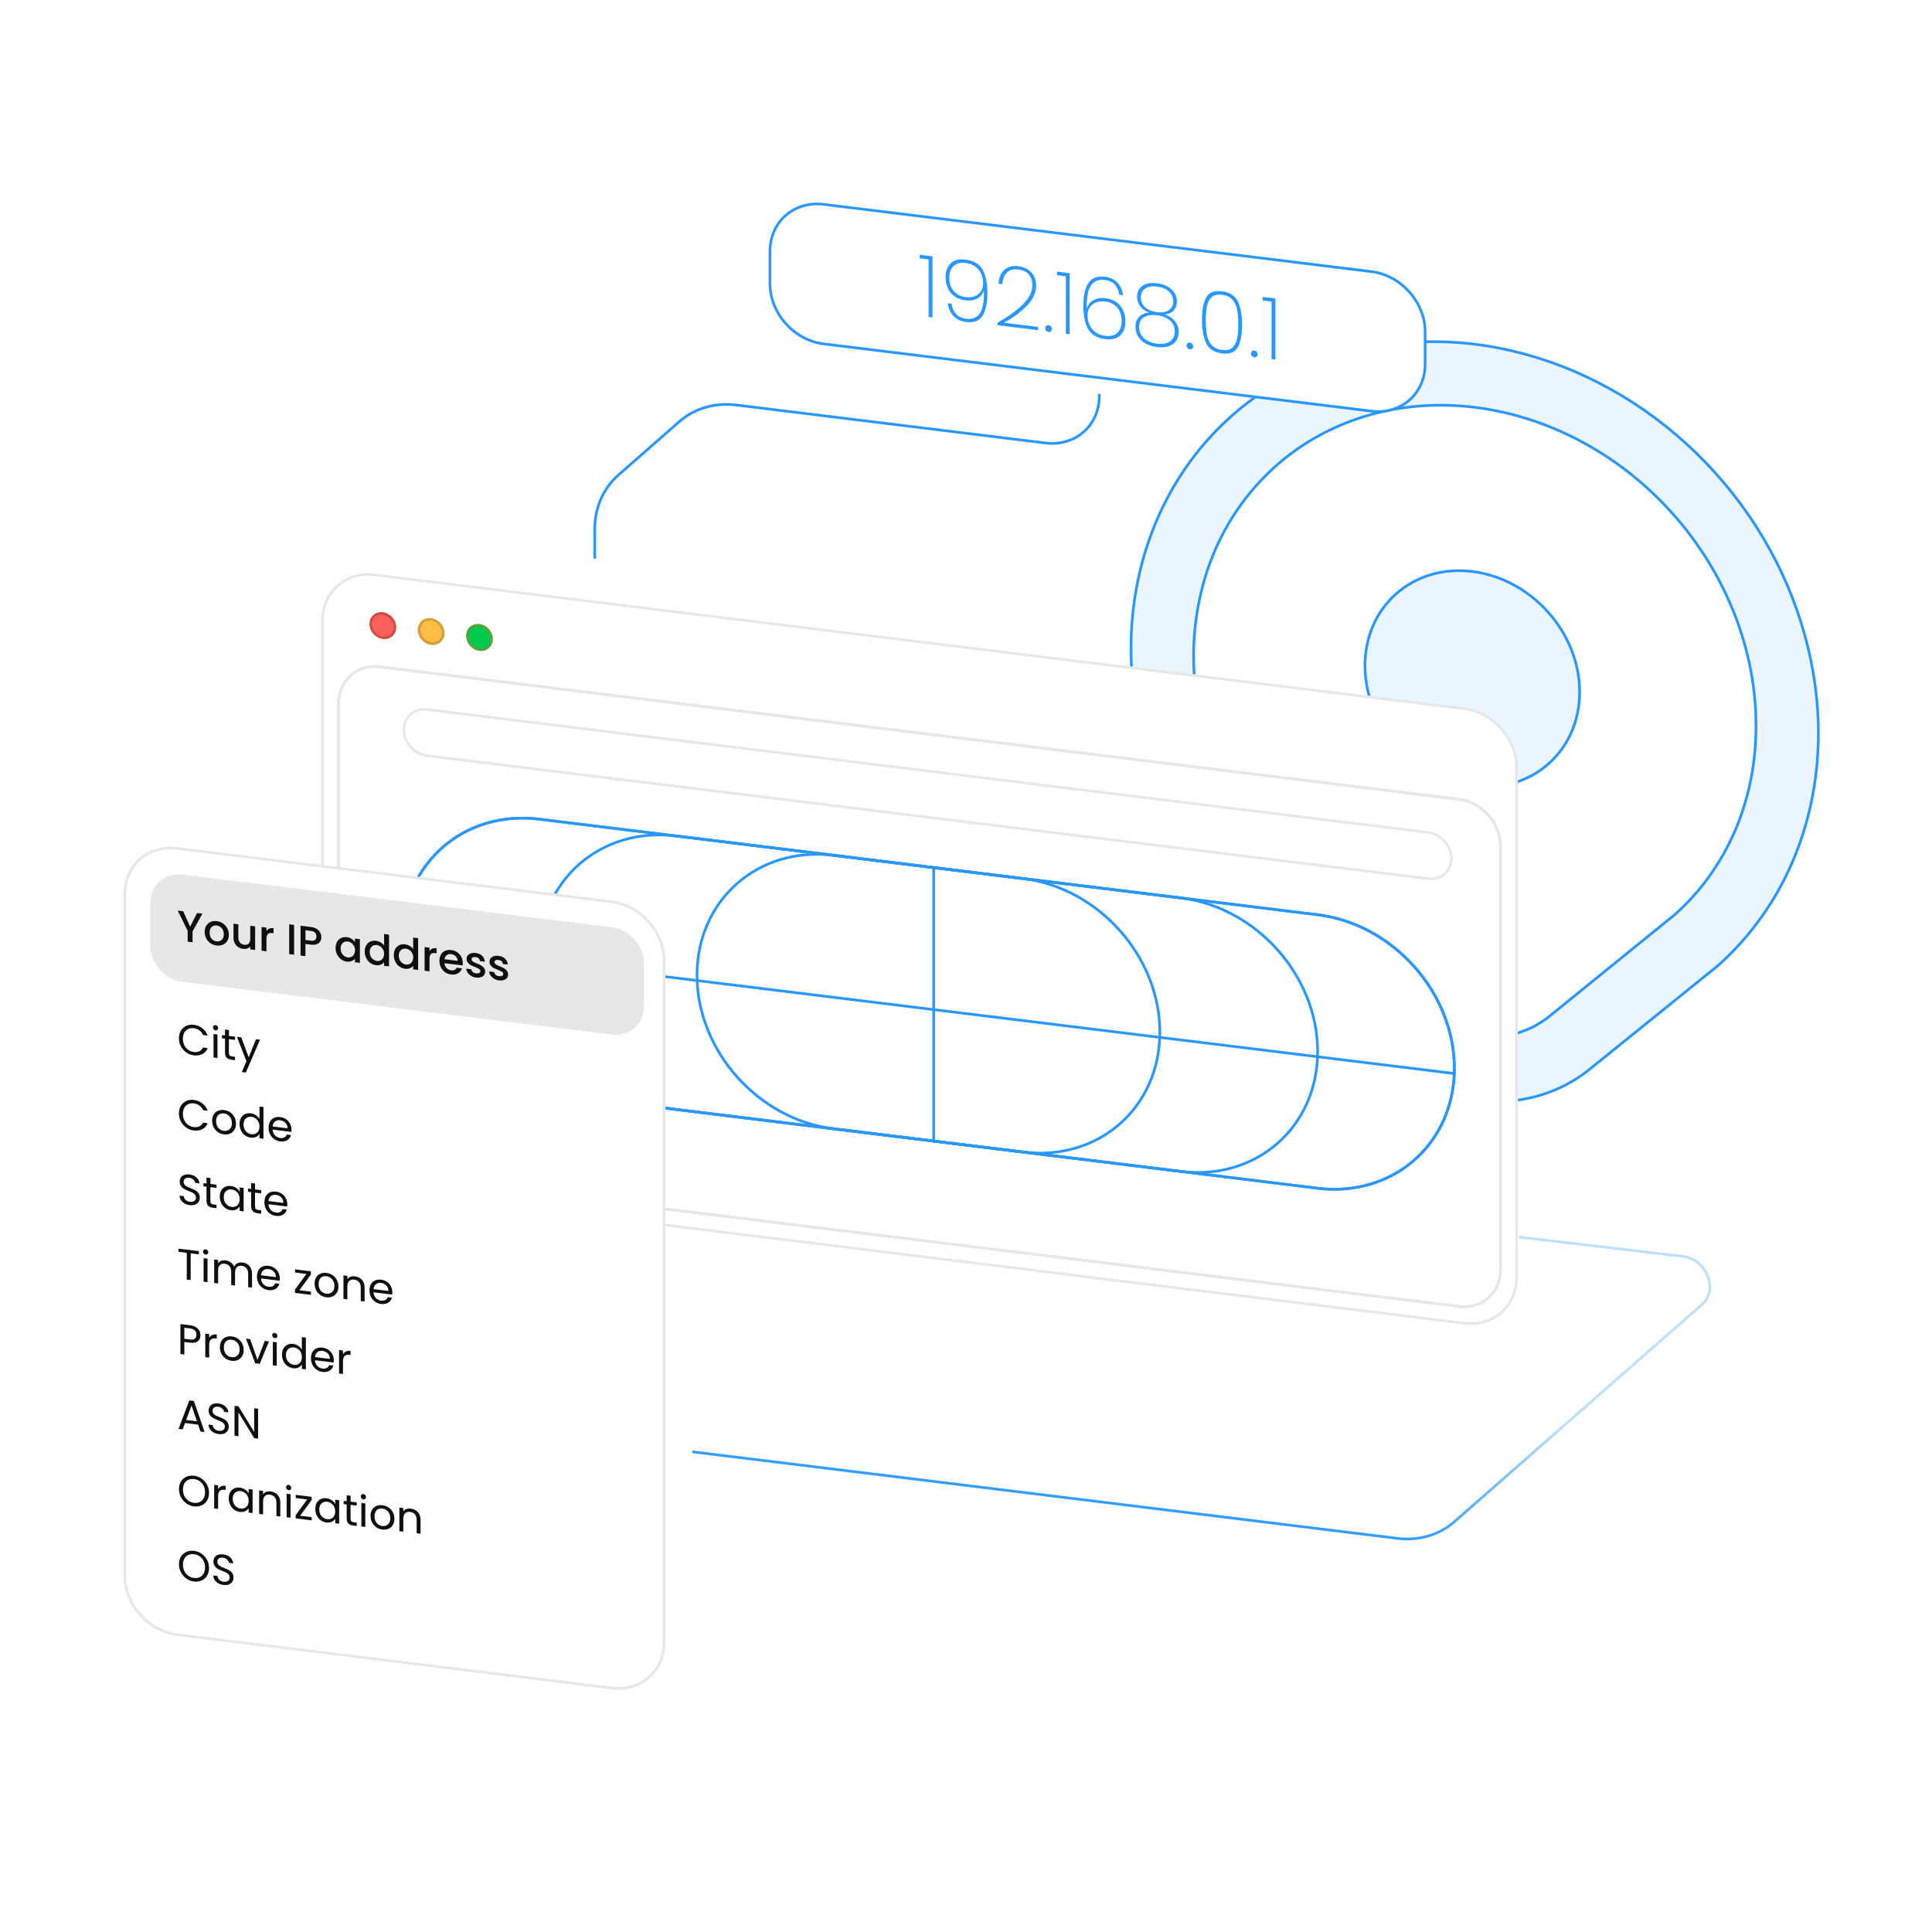 <svg width="360" height="360" viewBox="0 0 360 360" fill="none" xmlns="http://www.w3.org/2000/svg">
<g clip-path="url(#clip0_8134_131)">
<path opacity="0.1" d="M333.94 111.27C329.11 98.88 320.9 87.8 310.36 79.4C299.82 71 287.45 65.7 274.79 64.14C262.13 62.59 249.7 64.85 239.16 70.69C228.62 76.5 220.41 85.62 215.58 96.86C210.75 108.1 209.5 120.95 212 133.79C214.53 146.64 220.67 158.9 229.67 169.01L252.64 193.2C258.52 199.76 266.44 203.99 274.7 205.04C282.97 206.08 290.88 203.83 296.82 198.74L320.08 179.96C329.02 172.02 335.13 161.26 337.6 149.03C340.07 136.8 338.79 123.67 333.93 111.27H333.94ZM323.29 154.81C320.67 160.86 316.86 166.2 312 170.48L288.83 189.27C285.02 192.41 279.95 193.79 274.71 193.14C269.47 192.47 264.43 189.79 260.65 185.69L237.74 161.54C231.66 154.63 227.14 146.53 224.67 137.92C222.17 129.28 221.73 120.42 223.42 112.11C225.08 103.8 228.83 96.28 234.31 90.23C239.75 84.18 246.8 79.79 254.74 77.45C262.72 75.11 271.36 74.88 279.92 76.78C288.51 78.69 296.75 82.66 303.91 88.36C311.07 94.08 316.95 101.32 321 109.48C325.08 117.67 327.2 126.47 327.2 135.16C327.23 142.06 325.89 148.74 323.3 154.82L323.29 154.81Z" fill="#2997FF"/>
<g filter="url(#filter0_d_8134_131)">
<path d="M333.94 111.27C329.11 98.88 320.9 87.8 310.36 79.4C299.82 71 287.45 65.7 274.79 64.14C262.13 62.59 249.7 64.85 239.16 70.69C228.62 76.5 220.41 85.62 215.58 96.86C210.75 108.1 209.5 120.95 212 133.79C214.53 146.64 220.67 158.9 229.67 169.01L252.64 193.2C258.52 199.76 266.44 203.99 274.7 205.04C282.97 206.08 290.88 203.83 296.82 198.74L320.08 179.96C329.02 172.02 335.13 161.26 337.6 149.03C340.07 136.8 338.79 123.67 333.93 111.27H333.94ZM323.29 154.81C320.67 160.86 316.86 166.2 312 170.48L288.83 189.27C285.02 192.41 279.95 193.79 274.71 193.14C269.47 192.47 264.43 189.79 260.65 185.69L237.74 161.54C231.66 154.63 227.14 146.53 224.67 137.92C222.17 129.28 221.73 120.42 223.42 112.11C225.08 103.8 228.83 96.28 234.31 90.23C239.75 84.18 246.8 79.79 254.74 77.45C262.72 75.11 271.36 74.88 279.92 76.78C288.51 78.69 296.75 82.66 303.91 88.36C311.07 94.08 316.95 101.32 321 109.48C325.08 117.67 327.2 126.47 327.2 135.16C327.23 142.06 325.89 148.74 323.3 154.82L323.29 154.81Z" stroke="#2997FF" stroke-width="0.5" stroke-miterlimit="10"/>
</g>
<path opacity="0.1" d="M294.34 128.95C294.34 140 285.39 147.85 274.34 146.49C263.29 145.13 254.34 135.08 254.34 124.03C254.34 112.98 263.29 105.13 274.34 106.49C285.39 107.85 294.34 117.9 294.34 128.95Z" fill="#2997FF"/>
<path d="M294.34 128.95C294.34 140 285.39 147.85 274.34 146.49C263.29 145.13 254.34 135.08 254.34 124.03C254.34 112.98 263.29 105.13 274.34 106.49C285.39 107.85 294.34 117.9 294.34 128.95Z" stroke="#2997FF" stroke-width="0.5" stroke-miterlimit="10"/>
<g filter="url(#filter1_d_8134_131)">
<path d="M274.07 242.63C273.67 242.63 273.27 242.6 272.87 242.56L69.87 217.63C64.48 216.97 60.09 212.04 60.09 206.65V111.65C60.09 106.75 63.75 103.05 68.61 103.05C69.01 103.05 69.41 103.08 69.81 103.12L272.81 128.05C278.2 128.71 282.59 133.64 282.59 139.03V234.03C282.59 236.42 281.72 238.61 280.13 240.19C278.56 241.76 276.41 242.63 274.07 242.63Z" fill="white"/>
<path d="M68.61 103.3C69 103.3 69.39 103.32 69.78 103.37L272.78 128.3C278.05 128.95 282.34 133.76 282.34 139.03V234.03C282.34 238.79 278.79 242.38 274.07 242.38C273.68 242.38 273.29 242.36 272.9 242.31L69.9 217.38C64.63 216.73 60.34 211.92 60.34 206.65V111.65C60.34 106.89 63.89 103.3 68.61 103.3ZM68.61 102.8C63.67 102.8 59.84 106.54 59.84 111.65V206.65C59.84 212.17 64.32 217.2 69.84 217.88L272.84 242.81C273.26 242.86 273.67 242.89 274.07 242.89C279.01 242.89 282.84 239.15 282.84 234.04V139.04C282.84 133.52 278.36 128.49 272.84 127.81L69.84 102.88C69.42 102.83 69.01 102.8 68.61 102.8Z" fill="#E7E7E7"/>
<path d="M71.65 114.83C71.56 114.83 71.47 114.83 71.37 114.81C70.11 114.65 69.09 113.51 69.09 112.25C69.09 111.13 69.92 110.29 71.03 110.29C71.12 110.29 71.21 110.29 71.31 110.31C72.57 110.47 73.59 111.61 73.59 112.87C73.59 113.99 72.76 114.83 71.65 114.83Z" fill="#FF605C"/>
<path d="M71.03 110.55C71.11 110.55 71.19 110.55 71.28 110.57C72.42 110.71 73.34 111.75 73.34 112.88C73.34 113.87 72.63 114.59 71.65 114.59C71.57 114.59 71.49 114.59 71.4 114.57C70.26 114.43 69.34 113.39 69.34 112.26C69.34 111.27 70.05 110.55 71.03 110.55ZM71.03 110.05C69.79 110.05 68.84 110.99 68.84 112.26C68.84 113.64 69.96 114.9 71.34 115.07C71.44 115.08 71.55 115.09 71.65 115.09C72.89 115.09 73.84 114.15 73.84 112.88C73.84 111.5 72.72 110.24 71.34 110.07C71.24 110.06 71.13 110.05 71.03 110.05Z" fill="#D04E41"/>
<path d="M80.65 115.94C80.56 115.94 80.47 115.94 80.37 115.92C79.11 115.76 78.09 114.62 78.09 113.36C78.09 112.24 78.92 111.4 80.03 111.4C80.12 111.4 80.21 111.4 80.31 111.42C81.57 111.57 82.59 112.72 82.59 113.98C82.59 115.1 81.75 115.94 80.65 115.94Z" fill="#FFBD44"/>
<path d="M80.03 111.65C80.11 111.65 80.19 111.65 80.28 111.67C81.42 111.81 82.34 112.85 82.34 113.98C82.34 114.97 81.63 115.69 80.65 115.69C80.57 115.69 80.49 115.69 80.4 115.67C79.26 115.53 78.34 114.49 78.34 113.36C78.34 112.37 79.05 111.65 80.03 111.65ZM80.03 111.15C78.79 111.15 77.84 112.09 77.84 113.36C77.84 114.74 78.96 116 80.34 116.17C80.44 116.18 80.55 116.19 80.65 116.19C81.89 116.19 82.84 115.25 82.84 113.98C82.84 112.6 81.72 111.34 80.34 111.17C80.24 111.16 80.13 111.15 80.03 111.15Z" fill="#D69F3D"/>
<path d="M89.65 117.04C89.56 117.04 89.47 117.04 89.37 117.02C88.11 116.87 87.09 115.72 87.09 114.46C87.09 113.34 87.93 112.5 89.03 112.5C89.12 112.5 89.21 112.5 89.31 112.52C90.57 112.68 91.59 113.82 91.59 115.08C91.59 116.2 90.76 117.04 89.65 117.04Z" fill="#00CA4E"/>
<path d="M89.03 112.76C89.11 112.76 89.19 112.76 89.28 112.78C90.42 112.92 91.34 113.96 91.34 115.09C91.34 116.08 90.63 116.8 89.65 116.8C89.57 116.8 89.49 116.8 89.4 116.78C88.26 116.64 87.34 115.6 87.34 114.47C87.34 113.48 88.05 112.76 89.03 112.76ZM89.03 112.26C87.79 112.26 86.84 113.2 86.84 114.47C86.84 115.85 87.96 117.11 89.34 117.28C89.44 117.29 89.55 117.3 89.65 117.3C90.89 117.3 91.84 116.36 91.84 115.09C91.84 113.71 90.72 112.45 89.34 112.28C89.24 112.27 89.13 112.26 89.03 112.26Z" fill="#50A63B"/>
<path d="M69.86 120.44C70.16 120.44 70.47 120.46 70.78 120.5L271.78 145.18C275.95 145.69 279.34 149.5 279.34 153.67V232.67C279.34 236.42 276.54 239.25 272.82 239.25C272.52 239.25 272.2 239.23 271.9 239.19L70.9 214.51C66.73 214 63.34 210.19 63.34 206.02V127.02C63.34 123.27 66.14 120.44 69.86 120.44ZM69.86 119.94C65.91 119.94 62.84 122.93 62.84 127.02V206.02C62.84 210.44 66.42 214.46 70.84 215L271.84 239.68C272.17 239.72 272.5 239.74 272.82 239.74C276.77 239.74 279.84 236.75 279.84 232.66V153.66C279.84 149.24 276.26 145.22 271.84 144.68L70.84 120C70.51 119.96 70.18 119.94 69.86 119.94Z" fill="#E7E7E7"/>
<path d="M69.86 120.44C70.16 120.44 70.47 120.46 70.78 120.5L271.78 145.18C275.95 145.69 279.34 149.5 279.34 153.67V232.67C279.34 236.42 276.54 239.25 272.82 239.25C272.52 239.25 272.2 239.23 271.9 239.19L70.9 214.51C66.73 214 63.34 210.19 63.34 206.02V127.02C63.34 123.27 66.14 120.44 69.86 120.44ZM69.86 119.94C65.91 119.94 62.84 122.93 62.84 127.02V206.02C62.84 210.44 66.42 214.46 70.84 215L271.84 239.68C272.17 239.72 272.5 239.74 272.82 239.74C276.77 239.74 279.84 236.75 279.84 232.66V153.66C279.84 149.24 276.26 145.22 271.84 144.68L70.84 120C70.51 119.96 70.18 119.94 69.86 119.94Z" fill="#E7E7E7"/>
<path d="M266.68 159.77C266.51 159.77 266.33 159.76 266.15 159.74L79.59 136.83C77.2 136.54 75.25 134.35 75.25 131.96C75.25 129.8 76.86 128.17 79 128.17C79.17 128.17 79.35 128.18 79.53 128.2L266.09 151.11C268.48 151.4 270.43 153.59 270.43 155.98C270.43 158.14 268.82 159.77 266.68 159.77Z" fill="white"/>
<path d="M79 128.42C79.16 128.42 79.33 128.43 79.5 128.45L266.06 151.36C268.33 151.64 270.18 153.71 270.18 155.98C270.18 158 268.68 159.51 266.68 159.51C266.52 159.51 266.35 159.5 266.18 159.48L79.62 136.57C77.35 136.29 75.5 134.22 75.5 131.95C75.5 129.94 77 128.42 79 128.42ZM79 127.92C76.75 127.92 75 129.63 75 131.95C75 134.47 77.04 136.76 79.56 137.07L266.12 159.98C266.31 160 266.5 160.01 266.68 160.01C268.93 160.01 270.68 158.3 270.68 155.98C270.68 153.46 268.64 151.17 266.12 150.86L79.56 127.95C79.37 127.93 79.18 127.92 79 127.92Z" fill="#E7E7E7"/>
</g>
<path d="M204.84 73.58V73.78C204.84 79.3 200.36 83.23 194.84 82.55L137.19 75.47C133.21 74.98 129.4 76.09 126.58 78.56L115.21 88.53C112.4 91 110.82 94.62 110.82 98.6V103.89" stroke="#2997FF" stroke-width="0.5" stroke-linecap="round" stroke-linejoin="round"/>
<g filter="url(#filter2_d_8134_131)">
<path d="M255.55 46.61L153.47 34.08C147.95 33.4 143.47 37.33 143.47 42.85V48.85C143.47 54.37 147.95 59.4 153.47 60.08L255.55 72.61C261.07 73.29 265.55 69.36 265.55 63.84V57.84C265.55 52.32 261.07 47.29 255.55 46.61Z" fill="white" stroke="#2997FF" stroke-width="0.5" stroke-miterlimit="10"/>
<path d="M171.38 44.14V43.48L173.75 43.77V55.15L173.03 55.06V44.34L171.38 44.14Z" fill="#2997FF"/>
<path d="M178.16 54.53C178.62 55.01 179.25 55.3 180.04 55.4C181.12 55.53 181.94 55.23 182.5 54.5C183.06 53.77 183.34 52.51 183.34 50.71L183.32 50.08C183.16 50.76 182.76 51.28 182.13 51.61C181.5 51.94 180.76 52.07 179.91 51.96C178.76 51.82 177.85 51.37 177.19 50.6C176.53 49.84 176.2 48.85 176.2 47.65C176.2 46.58 176.51 45.73 177.12 45.1C177.73 44.47 178.66 44.22 179.9 44.38C181.46 44.57 182.53 45.2 183.11 46.26C183.69 47.32 183.98 48.74 183.98 50.51C183.98 52.46 183.68 53.91 183.07 54.85C182.46 55.79 181.44 56.18 180.01 56C179.01 55.88 178.22 55.5 177.64 54.87C177.06 54.24 176.72 53.45 176.62 52.51L177.31 52.59C177.42 53.38 177.7 54.02 178.17 54.5L178.16 54.53ZM181.54 51.22C182.03 51.05 182.43 50.76 182.73 50.35C183.03 49.94 183.19 49.41 183.19 48.77C183.19 48.13 183.07 47.59 182.84 47.05C182.61 46.51 182.24 46.05 181.74 45.68C181.24 45.31 180.63 45.08 179.89 44.99C178.98 44.88 178.26 45.07 177.71 45.56C177.16 46.05 176.89 46.78 176.89 47.74C176.89 48.77 177.16 49.61 177.71 50.24C178.25 50.87 179.02 51.25 180 51.37C180.54 51.44 181.06 51.39 181.55 51.22H181.54Z" fill="#2997FF"/>
<path d="M190.62 52.68C191.78 51.53 192.36 50.37 192.36 49.18C192.36 48.4 192.15 47.74 191.74 47.2C191.33 46.66 190.66 46.33 189.73 46.22C188.8 46.11 188.09 46.3 187.6 46.81C187.11 47.32 186.83 48.03 186.77 48.95L186.07 48.86C186.14 47.7 186.51 46.83 187.16 46.26C187.81 45.69 188.67 45.47 189.74 45.6C190.71 45.72 191.51 46.09 192.13 46.71C192.75 47.33 193.07 48.18 193.07 49.26C193.07 50.59 192.46 51.86 191.24 53.07C190.02 54.28 188.62 55.3 187.06 56.14L193.44 56.92V57.53L185.89 56.6V56.12C187.89 54.98 189.48 53.83 190.63 52.69L190.62 52.68Z" fill="#2997FF"/>
<path d="M194.95 57.63C194.83 57.5 194.77 57.34 194.77 57.16C194.77 56.98 194.83 56.84 194.95 56.73C195.07 56.63 195.22 56.59 195.4 56.61C195.57 56.63 195.71 56.71 195.83 56.84C195.95 56.97 196.01 57.13 196.01 57.31C196.01 57.49 195.95 57.63 195.83 57.74C195.71 57.85 195.57 57.88 195.4 57.86C195.22 57.84 195.07 57.76 194.95 57.63Z" fill="#2997FF"/>
<path d="M196.95 47.28V46.62L199.32 46.91V58.29L198.6 58.2V47.48L196.95 47.28Z" fill="#2997FF"/>
<path d="M207.73 49.03C207.28 48.55 206.67 48.27 205.89 48.17C204.79 48.04 203.95 48.34 203.37 49.08C202.79 49.82 202.5 51.1 202.5 52.91L202.52 53.54C202.69 52.82 203.1 52.29 203.75 51.94C204.4 51.59 205.16 51.46 206.02 51.57C207.17 51.71 208.07 52.17 208.72 52.94C209.37 53.71 209.7 54.7 209.7 55.91C209.7 56.59 209.57 57.2 209.32 57.73C209.07 58.26 208.66 58.67 208.1 58.94C207.55 59.21 206.85 59.3 206.02 59.2C204.42 59 203.33 58.37 202.74 57.29C202.15 56.21 201.86 54.78 201.86 53.01C201.86 51.1 202.18 49.67 202.81 48.73C203.44 47.79 204.47 47.4 205.89 47.57C206.88 47.69 207.66 48.06 208.23 48.68C208.8 49.3 209.14 50.07 209.26 51.01L208.57 50.93C208.45 50.15 208.17 49.52 207.72 49.04L207.73 49.03ZM204.34 52.32C203.84 52.48 203.43 52.77 203.12 53.19C202.81 53.61 202.65 54.14 202.65 54.79C202.65 55.39 202.77 55.96 203.01 56.51C203.25 57.06 203.62 57.52 204.12 57.89C204.62 58.27 205.24 58.5 205.99 58.59C206.91 58.7 207.64 58.52 208.18 58.03C208.72 57.54 209 56.81 209 55.84C209 54.79 208.73 53.95 208.18 53.32C207.64 52.68 206.88 52.3 205.91 52.18C205.37 52.11 204.84 52.16 204.34 52.32Z" fill="#2997FF"/>
<path d="M212.44 53.04C212.07 52.52 211.88 51.94 211.88 51.28C211.88 50.41 212.21 49.74 212.86 49.27C213.52 48.81 214.42 48.65 215.59 48.79C216.76 48.93 217.66 49.32 218.32 49.94C218.98 50.56 219.3 51.31 219.3 52.19C219.3 52.84 219.11 53.38 218.74 53.81C218.37 54.24 217.81 54.5 217.06 54.6C217.86 54.87 218.49 55.29 218.94 55.85C219.39 56.42 219.62 57.09 219.62 57.85C219.62 58.86 219.26 59.62 218.54 60.13C217.82 60.64 216.84 60.81 215.59 60.66C214.34 60.51 213.36 60.09 212.65 59.41C211.94 58.73 211.58 57.88 211.58 56.87C211.58 56.1 211.81 55.49 212.26 55.03C212.71 54.57 213.33 54.31 214.12 54.24C213.37 53.96 212.81 53.56 212.44 53.04ZM213.2 55.08C212.58 55.43 212.26 56.05 212.26 56.93C212.26 57.81 212.56 58.47 213.16 59.02C213.76 59.57 214.57 59.91 215.58 60.04C216.59 60.17 217.4 60.02 218 59.62C218.6 59.22 218.9 58.59 218.9 57.75C218.9 56.91 218.59 56.18 217.97 55.68C217.35 55.17 216.56 54.86 215.59 54.74C214.62 54.62 213.82 54.74 213.2 55.09V55.08ZM217.78 50.29C217.24 49.81 216.5 49.51 215.59 49.4C214.68 49.29 213.94 49.4 213.4 49.75C212.86 50.1 212.58 50.66 212.58 51.43C212.58 52.17 212.85 52.78 213.4 53.27C213.95 53.76 214.68 54.06 215.59 54.17C216.5 54.28 217.24 54.16 217.78 53.8C218.32 53.44 218.6 52.89 218.6 52.16C218.6 51.43 218.33 50.78 217.78 50.3V50.29Z" fill="#2997FF"/>
<path d="M221.27 60.86C221.15 60.73 221.09 60.57 221.09 60.39C221.09 60.21 221.15 60.07 221.27 59.96C221.39 59.85 221.54 59.82 221.72 59.84C221.89 59.86 222.03 59.94 222.15 60.07C222.27 60.2 222.33 60.36 222.33 60.54C222.33 60.72 222.27 60.86 222.15 60.97C222.03 61.08 221.89 61.11 221.72 61.09C221.54 61.07 221.39 60.99 221.27 60.86Z" fill="#2997FF"/>
<path d="M224.77 51.41C225.3 50.48 226.28 50.1 227.71 50.28C229.14 50.46 230.1 51.07 230.64 52.14C231.17 53.2 231.44 54.66 231.44 56.5C231.44 58.34 231.17 59.77 230.64 60.71C230.11 61.65 229.13 62.04 227.71 61.86C226.29 61.68 225.3 61.06 224.77 59.99C224.24 58.92 223.97 57.45 223.97 55.58C223.97 53.71 224.24 52.35 224.77 51.41ZM230.51 53.67C230.35 52.92 230.06 52.29 229.61 51.81C229.17 51.32 228.54 51.03 227.71 50.93C226.88 50.83 226.26 50.97 225.81 51.35C225.37 51.73 225.07 52.28 224.91 52.99C224.75 53.71 224.68 54.6 224.68 55.67C224.68 56.74 224.76 57.68 224.91 58.44C225.06 59.2 225.36 59.83 225.81 60.32C226.26 60.81 226.89 61.11 227.71 61.21C228.53 61.31 229.16 61.17 229.61 60.79C230.06 60.41 230.35 59.85 230.51 59.13C230.66 58.41 230.74 57.5 230.74 56.41C230.74 55.32 230.66 54.43 230.51 53.68V53.67Z" fill="#2997FF"/>
<path d="M233.28 62.34C233.16 62.21 233.1 62.05 233.1 61.87C233.1 61.69 233.16 61.55 233.28 61.44C233.4 61.33 233.55 61.3 233.73 61.32C233.9 61.34 234.04 61.42 234.16 61.55C234.28 61.68 234.34 61.84 234.34 62.02C234.34 62.2 234.28 62.34 234.16 62.45C234.04 62.56 233.9 62.59 233.73 62.57C233.55 62.55 233.4 62.47 233.28 62.34Z" fill="#2997FF"/>
<path d="M235.28 51.99V51.33L237.65 51.62V63L236.93 62.91V52.19L235.28 51.99Z" fill="#2997FF"/>
</g>
<path d="M220.04 218.28L125.96 206.73C111.89 205 100.48 192.19 100.48 178.12C100.48 164.05 111.89 154.04 125.96 155.77L220.04 167.32C234.11 169.05 245.52 181.86 245.52 195.93C245.52 210 234.11 220.01 220.04 218.28Z" stroke="#2997FF" stroke-width="0.5" stroke-linecap="round" stroke-linejoin="round"/>
<path d="M245.52 221.41L100.48 203.6C86.41 201.87 75 189.06 75 174.99C75 160.92 86.41 150.91 100.48 152.64L245.52 170.45C259.59 172.18 271 184.99 271 199.06C271 213.13 259.59 223.14 245.52 221.41Z" stroke="#2997FF" stroke-width="0.5" stroke-linecap="round" stroke-linejoin="round"/>
<path d="M245.52 221.41L100.48 203.6C86.41 201.87 75 189.06 75 174.99C75 160.92 86.41 150.91 100.48 152.64L245.52 170.45C259.59 172.18 271 184.99 271 199.06C271 213.13 259.59 223.14 245.52 221.41Z" stroke="#2997FF" stroke-width="0.5" stroke-linecap="round" stroke-linejoin="round"/>
<path d="M190.64 214.67L155.36 210.34C141.29 208.61 129.88 195.8 129.88 181.73C129.88 167.66 141.29 157.65 155.36 159.38L190.64 163.71C204.71 165.44 216.12 178.25 216.12 192.32C216.12 206.39 204.71 216.4 190.64 214.67Z" stroke="#2997FF" stroke-width="0.5" stroke-linecap="round" stroke-linejoin="round"/>
<path d="M76.96 176.22L271 200.04" stroke="#2997FF" stroke-width="0.5" stroke-linecap="round" stroke-linejoin="round"/>
<path d="M173.98 161.67V212.63" stroke="#2997FF" stroke-width="0.5" stroke-linecap="round" stroke-linejoin="round"/>
<g filter="url(#filter3_d_8134_131)">
<path d="M115.23 310.61C114.83 310.61 114.43 310.58 114.03 310.54L33.03 300.59C27.64 299.93 23.25 295 23.25 289.61V162.61C23.25 157.71 26.91 154.01 31.77 154.01C32.17 154.01 32.57 154.04 32.97 154.08L113.97 164.03C119.36 164.69 123.75 169.62 123.75 175.01V302.01C123.75 304.4 122.88 306.59 121.29 308.17C119.72 309.74 117.57 310.61 115.23 310.61Z" fill="white"/>
<path d="M31.77 154.26C32.16 154.26 32.55 154.28 32.94 154.33L113.94 164.28C119.21 164.93 123.5 169.74 123.5 175.01V302.01C123.5 306.77 119.95 310.36 115.23 310.36C114.84 310.36 114.45 310.34 114.06 310.29L33.06 300.34C27.79 299.69 23.5 294.88 23.5 289.61V162.61C23.5 157.85 27.05 154.26 31.77 154.26ZM31.77 153.76C26.83 153.76 23 157.5 23 162.61V289.61C23 295.13 27.48 300.16 33 300.84L114 310.79C114.42 310.84 114.83 310.87 115.23 310.87C120.17 310.87 124 307.13 124 302.02V175.02C124 169.5 119.52 164.47 114 163.79L33 153.84C32.58 153.79 32.17 153.76 31.77 153.76Z" fill="#E7E7E7"/>
<path d="M33.71 188.05C33.96 187.65 34.29 187.35 34.71 187.15C35.13 186.96 35.6 186.89 36.12 186.96C36.73 187.03 37.26 187.25 37.71 187.6C38.16 187.95 38.49 188.41 38.7 188.97L37.83 188.86C37.68 188.5 37.45 188.22 37.16 188C36.87 187.78 36.52 187.65 36.12 187.6C35.73 187.55 35.38 187.6 35.07 187.74C34.76 187.88 34.52 188.11 34.34 188.42C34.16 188.73 34.08 189.11 34.08 189.56C34.08 190.01 34.17 190.4 34.34 190.76C34.52 191.11 34.76 191.4 35.07 191.62C35.38 191.84 35.73 191.97 36.12 192.02C36.52 192.07 36.87 192.02 37.16 191.88C37.45 191.74 37.67 191.51 37.83 191.19L38.7 191.3C38.49 191.81 38.16 192.18 37.71 192.41C37.26 192.64 36.73 192.72 36.12 192.65C35.6 192.59 35.13 192.41 34.71 192.11C34.29 191.82 33.95 191.44 33.71 190.98C33.46 190.52 33.34 190.02 33.34 189.47C33.34 188.92 33.46 188.45 33.71 188.05Z" fill="#0D0F10"/>
<path d="M39.82 187.82C39.72 187.71 39.68 187.59 39.68 187.45C39.68 187.31 39.73 187.2 39.82 187.12C39.92 187.04 40.03 187 40.17 187.02C40.3 187.04 40.42 187.1 40.51 187.2C40.6 187.31 40.65 187.43 40.65 187.57C40.65 187.71 40.6 187.82 40.51 187.9C40.42 187.99 40.3 188.02 40.17 188C40.03 187.98 39.91 187.92 39.82 187.81V187.82ZM40.52 188.76V193.14L39.79 193.05V188.67L40.52 188.76Z" fill="#0D0F10"/>
<path d="M42.65 189.62V192.2C42.65 192.41 42.7 192.57 42.79 192.67C42.88 192.77 43.04 192.83 43.26 192.86L43.8 192.93V193.55L43.14 193.47C42.73 193.42 42.43 193.29 42.23 193.08C42.03 192.87 41.93 192.55 41.93 192.12V189.54L41.36 189.47V188.87L41.93 188.94V187.84L42.66 187.93V189.03L43.8 189.17V189.77L42.66 189.63L42.65 189.62Z" fill="#0D0F10"/>
<path d="M48.45 189.73L45.81 195.85L45.06 195.76L45.92 193.75L44.15 189.2L44.96 189.3L46.34 193.02L47.7 189.64L48.45 189.73Z" fill="#0D0F10"/>
<path d="M33.71 202.05C33.96 201.65 34.29 201.35 34.71 201.15C35.13 200.96 35.6 200.89 36.12 200.96C36.73 201.03 37.26 201.25 37.71 201.6C38.16 201.95 38.49 202.41 38.7 202.97L37.83 202.86C37.68 202.5 37.45 202.22 37.16 202C36.87 201.78 36.52 201.65 36.12 201.6C35.73 201.55 35.38 201.6 35.07 201.74C34.76 201.88 34.52 202.11 34.34 202.42C34.16 202.73 34.08 203.11 34.08 203.56C34.08 204.01 34.17 204.4 34.34 204.76C34.52 205.11 34.76 205.4 35.07 205.62C35.38 205.84 35.73 205.97 36.12 206.02C36.52 206.07 36.87 206.02 37.16 205.88C37.45 205.74 37.67 205.51 37.83 205.19L38.7 205.3C38.49 205.81 38.16 206.18 37.71 206.41C37.26 206.64 36.73 206.72 36.12 206.65C35.6 206.59 35.13 206.41 34.71 206.11C34.29 205.82 33.95 205.44 33.71 204.98C33.46 204.52 33.34 204.02 33.34 203.47C33.34 202.92 33.46 202.45 33.71 202.05Z" fill="#0D0F10"/>
<path d="M40.59 206.94C40.26 206.71 40 206.42 39.81 206.05C39.62 205.68 39.53 205.27 39.53 204.82C39.53 204.37 39.63 203.99 39.82 203.67C40.01 203.35 40.28 203.12 40.62 202.98C40.96 202.84 41.33 202.79 41.75 202.84C42.17 202.89 42.54 203.03 42.88 203.26C43.22 203.48 43.48 203.78 43.68 204.15C43.87 204.51 43.97 204.92 43.97 205.38C43.97 205.84 43.87 206.22 43.67 206.54C43.47 206.86 43.2 207.09 42.86 207.24C42.52 207.38 42.14 207.43 41.72 207.38C41.31 207.33 40.94 207.19 40.6 206.96L40.59 206.94ZM42.44 206.63C42.67 206.54 42.85 206.37 43 206.15C43.15 205.93 43.21 205.63 43.21 205.28C43.21 204.93 43.14 204.62 43 204.36C42.86 204.1 42.68 203.89 42.46 203.74C42.24 203.59 41.99 203.5 41.73 203.47C41.46 203.44 41.22 203.47 41 203.56C40.78 203.65 40.6 203.81 40.47 204.04C40.34 204.27 40.27 204.56 40.27 204.91C40.27 205.26 40.34 205.58 40.47 205.84C40.6 206.1 40.78 206.31 40.99 206.45C41.21 206.6 41.45 206.69 41.71 206.72C41.97 206.75 42.22 206.72 42.45 206.63H42.44Z" fill="#0D0F10"/>
<path d="M44.91 204.3C45.09 203.98 45.34 203.75 45.66 203.6C45.98 203.45 46.33 203.4 46.73 203.45C47.07 203.49 47.39 203.61 47.68 203.8C47.97 203.99 48.2 204.23 48.35 204.5V202.18L49.09 202.27V208.19L48.35 208.1V207.28C48.21 207.52 47.99 207.71 47.71 207.85C47.43 207.98 47.1 208.03 46.72 207.98C46.33 207.93 45.98 207.79 45.66 207.56C45.34 207.33 45.09 207.03 44.91 206.66C44.73 206.29 44.64 205.89 44.64 205.44C44.64 204.99 44.73 204.61 44.91 204.29V204.3ZM48.15 205.02C48.02 204.76 47.84 204.55 47.61 204.39C47.38 204.23 47.13 204.14 46.86 204.1C46.59 204.07 46.34 204.1 46.12 204.2C45.9 204.3 45.72 204.46 45.58 204.69C45.45 204.92 45.38 205.2 45.38 205.53C45.38 205.86 45.45 206.17 45.58 206.43C45.71 206.69 45.89 206.91 46.12 207.06C46.34 207.22 46.59 207.31 46.86 207.35C47.13 207.38 47.38 207.35 47.61 207.25C47.84 207.15 48.02 206.98 48.15 206.75C48.28 206.52 48.35 206.24 48.35 205.91C48.35 205.58 48.28 205.28 48.15 205.02Z" fill="#0D0F10"/>
<path d="M54.3 206.92L50.8 206.49C50.83 206.93 50.97 207.28 51.24 207.56C51.51 207.84 51.84 208 52.22 208.05C52.53 208.09 52.8 208.05 53.01 207.93C53.22 207.81 53.37 207.63 53.45 207.4L54.23 207.5C54.11 207.91 53.88 208.22 53.53 208.44C53.18 208.66 52.74 208.74 52.22 208.68C51.8 208.63 51.43 208.49 51.1 208.26C50.77 208.03 50.52 207.74 50.33 207.37C50.14 207 50.05 206.59 50.05 206.14C50.05 205.69 50.14 205.3 50.32 204.98C50.5 204.66 50.76 204.43 51.08 204.29C51.41 204.15 51.79 204.1 52.21 204.15C52.63 204.2 52.99 204.34 53.31 204.56C53.63 204.78 53.88 205.06 54.05 205.4C54.22 205.74 54.31 206.11 54.31 206.51C54.31 206.65 54.31 206.8 54.29 206.95L54.3 206.92ZM53.38 205.5C53.26 205.29 53.09 205.11 52.88 204.98C52.67 204.85 52.44 204.77 52.18 204.74C51.81 204.7 51.5 204.77 51.24 204.98C50.98 205.18 50.83 205.49 50.8 205.9L53.57 206.24C53.57 205.96 53.51 205.72 53.39 205.5H53.38Z" fill="#0D0F10"/>
<path d="M34.4 220.25C34.11 220.08 33.88 219.87 33.72 219.62C33.55 219.37 33.47 219.09 33.46 218.78L34.24 218.87C34.27 219.14 34.37 219.37 34.56 219.57C34.75 219.77 35.03 219.9 35.39 219.94C35.74 219.98 36.01 219.93 36.21 219.78C36.41 219.63 36.51 219.42 36.51 219.15C36.51 218.94 36.45 218.76 36.33 218.61C36.21 218.46 36.07 218.34 35.89 218.25C35.71 218.16 35.48 218.05 35.18 217.94C34.81 217.8 34.52 217.67 34.3 217.54C34.08 217.42 33.89 217.24 33.73 217.02C33.57 216.8 33.49 216.51 33.49 216.16C33.49 215.86 33.57 215.6 33.72 215.38C33.87 215.16 34.09 215.01 34.37 214.92C34.65 214.83 34.97 214.8 35.33 214.85C35.85 214.91 36.28 215.1 36.61 215.4C36.94 215.7 37.13 216.07 37.17 216.51L36.37 216.41C36.34 216.19 36.23 215.99 36.03 215.8C35.83 215.61 35.57 215.5 35.25 215.46C34.95 215.42 34.7 215.47 34.51 215.61C34.32 215.74 34.22 215.95 34.22 216.23C34.22 216.43 34.28 216.61 34.39 216.75C34.5 216.89 34.65 217.01 34.81 217.09C34.98 217.18 35.21 217.28 35.52 217.4C35.89 217.55 36.18 217.68 36.41 217.81C36.64 217.94 36.83 218.11 36.99 218.34C37.15 218.57 37.23 218.85 37.23 219.21C37.23 219.48 37.16 219.73 37.01 219.95C36.86 220.17 36.65 220.34 36.37 220.46C36.09 220.57 35.75 220.61 35.37 220.56C35 220.52 34.67 220.41 34.38 220.24L34.4 220.25Z" fill="#0D0F10"/>
<path d="M39.2 217.2V219.78C39.2 219.99 39.25 220.15 39.34 220.25C39.43 220.35 39.59 220.41 39.81 220.44L40.35 220.51V221.13L39.69 221.05C39.28 221 38.98 220.87 38.78 220.66C38.58 220.45 38.48 220.13 38.48 219.7V217.12L37.91 217.05V216.45L38.48 216.52V215.42L39.21 215.51V216.61L40.35 216.75V217.35L39.21 217.21L39.2 217.2Z" fill="#0D0F10"/>
<path d="M41.22 217.839C41.4 217.519 41.65 217.289 41.97 217.139C42.29 216.989 42.64 216.939 43.03 216.989C43.41 217.039 43.75 217.159 44.03 217.359C44.31 217.559 44.52 217.789 44.66 218.059V217.259L45.4 217.349V221.729L44.66 221.639V220.819C44.52 221.059 44.3 221.239 44.02 221.379C43.73 221.509 43.4 221.559 43.02 221.509C42.63 221.459 42.28 221.319 41.96 221.089C41.65 220.859 41.4 220.559 41.22 220.189C41.04 219.819 40.95 219.409 40.95 218.969C40.95 218.529 41.04 218.139 41.22 217.819V217.839ZM44.46 218.559C44.33 218.299 44.15 218.089 43.92 217.929C43.69 217.769 43.44 217.679 43.17 217.639C42.9 217.599 42.65 217.639 42.43 217.739C42.21 217.839 42.03 218.009 41.89 218.229C41.76 218.459 41.69 218.739 41.69 219.069C41.69 219.399 41.76 219.709 41.89 219.969C42.02 220.229 42.2 220.449 42.43 220.599C42.65 220.759 42.9 220.849 43.17 220.889C43.44 220.929 43.69 220.889 43.92 220.789C44.15 220.689 44.33 220.519 44.46 220.289C44.59 220.059 44.66 219.779 44.66 219.449C44.66 219.119 44.59 218.819 44.46 218.559Z" fill="#0D0F10"/>
<path d="M47.52 218.219V220.799C47.52 221.009 47.57 221.169 47.66 221.269C47.75 221.369 47.91 221.429 48.13 221.459L48.67 221.529V222.149L48.01 222.069C47.6 222.019 47.3 221.889 47.1 221.679C46.9 221.469 46.8 221.149 46.8 220.719V218.139L46.23 218.069V217.469L46.8 217.539V216.439L47.53 216.529V217.629L48.67 217.769V218.369L47.53 218.229L47.52 218.219Z" fill="#0D0F10"/>
<path d="M53.52 220.82L50.02 220.39C50.05 220.82 50.19 221.18 50.46 221.46C50.73 221.74 51.06 221.9 51.44 221.94C51.75 221.98 52.02 221.94 52.23 221.82C52.44 221.7 52.59 221.52 52.67 221.29L53.45 221.39C53.33 221.8 53.1 222.11 52.75 222.33C52.4 222.55 51.96 222.63 51.44 222.57C51.02 222.52 50.65 222.38 50.32 222.15C49.99 221.92 49.74 221.63 49.55 221.26C49.36 220.89 49.27 220.48 49.27 220.03C49.27 219.58 49.36 219.19 49.54 218.87C49.72 218.55 49.98 218.32 50.3 218.18C50.63 218.04 51.01 217.99 51.43 218.04C51.85 218.09 52.21 218.23 52.53 218.45C52.85 218.67 53.1 218.95 53.27 219.29C53.44 219.63 53.53 220 53.53 220.4C53.53 220.54 53.53 220.68 53.51 220.84L53.52 220.82ZM52.61 219.4C52.49 219.18 52.32 219.01 52.11 218.88C51.9 218.75 51.67 218.67 51.41 218.64C51.04 218.6 50.73 218.67 50.47 218.88C50.21 219.08 50.06 219.39 50.03 219.8L52.8 220.14C52.8 219.86 52.74 219.62 52.62 219.4H52.61Z" fill="#0D0F10"/>
<path d="M37.05 229.14V229.73L35.53 229.54V234.52L34.8 234.43V229.45L33.27 229.26V228.67L37.05 229.13V229.14Z" fill="#0D0F10"/>
<path d="M37.97 229.59C37.87 229.48 37.83 229.36 37.83 229.22C37.83 229.08 37.88 228.97 37.97 228.89C38.07 228.81 38.18 228.77 38.32 228.79C38.45 228.81 38.57 228.87 38.66 228.98C38.75 229.09 38.8 229.21 38.8 229.35C38.8 229.49 38.75 229.6 38.66 229.68C38.57 229.76 38.45 229.8 38.32 229.78C38.18 229.76 38.06 229.7 37.97 229.59ZM38.67 230.53V234.91L37.94 234.82V230.44L38.67 230.53Z" fill="#0D0F10"/>
<path d="M46.1 231.58C46.37 231.75 46.58 231.99 46.73 232.29C46.88 232.59 46.96 232.95 46.96 233.35V235.93L46.24 235.84V233.36C46.24 232.92 46.13 232.58 45.92 232.32C45.7 232.06 45.41 231.91 45.04 231.86C44.66 231.81 44.36 231.9 44.14 232.11C43.92 232.32 43.8 232.66 43.8 233.12V235.54L43.08 235.45V232.97C43.08 232.53 42.97 232.18 42.76 231.93C42.54 231.67 42.25 231.52 41.88 231.47C41.5 231.42 41.2 231.51 40.98 231.72C40.76 231.93 40.64 232.27 40.64 232.73V235.15L39.91 235.06V230.68L40.64 230.77V231.4C40.78 231.19 40.98 231.04 41.22 230.94C41.46 230.84 41.73 230.82 42.02 230.86C42.39 230.9 42.71 231.03 43 231.23C43.28 231.43 43.49 231.7 43.63 232.03C43.75 231.74 43.96 231.52 44.24 231.39C44.52 231.25 44.84 231.21 45.18 231.25C45.52 231.29 45.83 231.4 46.09 231.57L46.1 231.58Z" fill="#0D0F10"/>
<path d="M52.13 234.649L48.63 234.22C48.66 234.65 48.8 235.009 49.07 235.289C49.34 235.569 49.67 235.73 50.05 235.77C50.36 235.81 50.63 235.769 50.84 235.649C51.05 235.529 51.2 235.349 51.28 235.119L52.06 235.22C51.94 235.63 51.71 235.94 51.36 236.16C51.01 236.38 50.57 236.459 50.05 236.399C49.63 236.349 49.26 236.209 48.93 235.979C48.6 235.749 48.35 235.459 48.16 235.089C47.97 234.719 47.88 234.31 47.88 233.86C47.88 233.41 47.97 233.019 48.15 232.699C48.33 232.379 48.59 232.149 48.91 232.009C49.24 231.869 49.62 231.819 50.04 231.869C50.46 231.919 50.82 232.059 51.14 232.279C51.46 232.499 51.71 232.779 51.88 233.119C52.05 233.459 52.14 233.829 52.14 234.229C52.14 234.369 52.14 234.509 52.12 234.669L52.13 234.649ZM51.22 233.229C51.1 233.009 50.93 232.84 50.72 232.71C50.51 232.58 50.28 232.5 50.02 232.47C49.65 232.43 49.34 232.5 49.08 232.71C48.82 232.91 48.67 233.22 48.64 233.63L51.41 233.97C51.41 233.69 51.35 233.449 51.23 233.229H51.22Z" fill="#0D0F10"/>
<path d="M55.79 236.42L57.94 236.68V237.28L54.96 236.91V236.31L57.09 233.38L54.98 233.12V232.53L57.93 232.89V233.48L55.79 236.41V236.42Z" fill="#0D0F10"/>
<path d="M59.68 237.29C59.35 237.06 59.09 236.77 58.9 236.4C58.71 236.03 58.62 235.62 58.62 235.17C58.62 234.72 58.72 234.34 58.91 234.02C59.1 233.7 59.37 233.47 59.71 233.33C60.05 233.19 60.42 233.14 60.84 233.19C61.26 233.24 61.63 233.38 61.97 233.61C62.31 233.83 62.57 234.13 62.77 234.5C62.96 234.86 63.06 235.27 63.06 235.73C63.06 236.19 62.96 236.57 62.76 236.89C62.56 237.21 62.29 237.44 61.95 237.59C61.61 237.73 61.23 237.78 60.81 237.73C60.4 237.68 60.03 237.54 59.69 237.31L59.68 237.29ZM61.54 236.97C61.77 236.88 61.95 236.71 62.1 236.49C62.25 236.27 62.31 235.97 62.31 235.62C62.31 235.27 62.24 234.96 62.1 234.7C61.96 234.44 61.78 234.23 61.56 234.08C61.34 233.93 61.09 233.84 60.83 233.81C60.56 233.78 60.32 233.81 60.1 233.9C59.88 233.99 59.7 234.15 59.57 234.38C59.44 234.61 59.37 234.9 59.37 235.25C59.37 235.6 59.44 235.92 59.57 236.18C59.7 236.44 59.88 236.65 60.09 236.79C60.31 236.94 60.55 237.03 60.81 237.06C61.07 237.09 61.32 237.06 61.55 236.97H61.54Z" fill="#0D0F10"/>
<path d="M67.44 234.47C67.77 234.83 67.94 235.32 67.94 235.93V238.51L67.22 238.42V235.94C67.22 235.5 67.11 235.16 66.89 234.9C66.67 234.64 66.37 234.49 65.99 234.44C65.61 234.39 65.3 234.48 65.07 234.69C64.84 234.9 64.73 235.24 64.73 235.7V238.12L64 238.03V233.65L64.73 233.74V234.36C64.87 234.15 65.07 234 65.32 233.91C65.57 233.82 65.84 233.79 66.14 233.83C66.67 233.9 67.11 234.11 67.44 234.47Z" fill="#0D0F10"/>
<path d="M73.1 237.23L69.6 236.8C69.63 237.23 69.77 237.59 70.04 237.87C70.31 238.15 70.64 238.31 71.02 238.35C71.33 238.39 71.6 238.35 71.81 238.23C72.02 238.11 72.17 237.93 72.25 237.7L73.03 237.8C72.91 238.21 72.68 238.52 72.33 238.74C71.98 238.96 71.54 239.04 71.02 238.98C70.6 238.93 70.23 238.79 69.9 238.56C69.57 238.33 69.32 238.04 69.13 237.67C68.94 237.3 68.85 236.89 68.85 236.44C68.85 235.99 68.94 235.6 69.12 235.28C69.3 234.96 69.56 234.73 69.88 234.59C70.21 234.45 70.59 234.4 71.01 234.45C71.43 234.5 71.79 234.64 72.11 234.86C72.43 235.08 72.68 235.36 72.85 235.7C73.02 236.04 73.11 236.41 73.11 236.81C73.11 236.95 73.11 237.1 73.09 237.25L73.1 237.23ZM72.19 235.81C72.07 235.6 71.9 235.42 71.69 235.29C71.48 235.16 71.25 235.08 70.99 235.05C70.62 235.01 70.31 235.08 70.05 235.29C69.79 235.49 69.64 235.8 69.61 236.21L72.38 236.55C72.38 236.27 72.32 236.03 72.2 235.81H72.19Z" fill="#0D0F10"/>
<path d="M36.87 245.91C36.55 246.18 36.07 246.27 35.42 246.19L34.35 246.06V248.39L33.62 248.3V242.72L35.42 242.94C36.05 243.02 36.53 243.23 36.86 243.57C37.19 243.91 37.35 244.33 37.35 244.81C37.35 245.29 37.19 245.64 36.87 245.91ZM36.31 245.44C36.5 245.29 36.6 245.05 36.6 244.72C36.6 244.03 36.21 243.64 35.42 243.54L34.35 243.41V245.46L35.42 245.59C35.83 245.64 36.12 245.59 36.32 245.44H36.31Z" fill="#0D0F10"/>
<path d="M39.52 244.77C39.76 244.66 40.05 244.63 40.39 244.67V245.42L40.2 245.4C39.38 245.3 38.98 245.69 38.98 246.58V248.96L38.25 248.87V244.49L38.98 244.58V245.29C39.11 245.05 39.29 244.88 39.53 244.77H39.52Z" fill="#0D0F10"/>
<path d="M42.03 249.12C41.7 248.89 41.44 248.6 41.25 248.23C41.06 247.86 40.97 247.45 40.97 247C40.97 246.55 41.07 246.17 41.26 245.85C41.45 245.53 41.72 245.3 42.06 245.16C42.4 245.02 42.77 244.97 43.19 245.02C43.61 245.07 43.98 245.21 44.32 245.44C44.66 245.66 44.92 245.96 45.12 246.33C45.31 246.69 45.41 247.1 45.41 247.56C45.41 248.02 45.31 248.4 45.11 248.72C44.91 249.04 44.64 249.27 44.3 249.42C43.96 249.57 43.58 249.61 43.16 249.56C42.75 249.51 42.38 249.37 42.04 249.14L42.03 249.12ZM43.88 248.8C44.11 248.71 44.29 248.54 44.44 248.32C44.59 248.1 44.65 247.8 44.65 247.45C44.65 247.1 44.58 246.79 44.44 246.53C44.3 246.27 44.12 246.06 43.9 245.91C43.68 245.76 43.43 245.67 43.17 245.64C42.9 245.61 42.66 245.64 42.44 245.73C42.22 245.82 42.04 245.98 41.91 246.21C41.78 246.44 41.71 246.73 41.71 247.08C41.71 247.43 41.78 247.75 41.91 248.01C42.04 248.27 42.22 248.48 42.43 248.62C42.65 248.77 42.89 248.86 43.15 248.89C43.41 248.92 43.66 248.89 43.89 248.8H43.88Z" fill="#0D0F10"/>
<path d="M47.98 249.39L49.34 245.85L50.12 245.95L48.4 250.12L47.55 250.02L45.83 245.43L46.61 245.53L47.98 249.41V249.39Z" fill="#0D0F10"/>
<path d="M50.86 245.17C50.76 245.06 50.72 244.94 50.72 244.8C50.72 244.66 50.77 244.55 50.86 244.47C50.96 244.39 51.07 244.35 51.21 244.37C51.34 244.39 51.46 244.45 51.55 244.55C51.64 244.66 51.69 244.78 51.69 244.92C51.69 245.06 51.64 245.17 51.55 245.25C51.46 245.34 51.34 245.37 51.21 245.35C51.07 245.33 50.95 245.27 50.86 245.16V245.17ZM51.57 246.12V250.5L50.84 250.41V246.03L51.57 246.12Z" fill="#0D0F10"/>
<path d="M52.81 247.27C52.99 246.95 53.24 246.72 53.56 246.57C53.88 246.42 54.23 246.37 54.63 246.42C54.97 246.46 55.29 246.58 55.58 246.77C55.87 246.96 56.1 247.2 56.25 247.47V245.15L56.99 245.24V251.16L56.25 251.07V250.25C56.11 250.49 55.89 250.68 55.61 250.82C55.33 250.95 55 251 54.62 250.95C54.23 250.9 53.88 250.76 53.56 250.53C53.24 250.3 52.99 250 52.81 249.63C52.63 249.26 52.54 248.86 52.54 248.41C52.54 247.96 52.63 247.58 52.81 247.26V247.27ZM56.05 247.99C55.92 247.73 55.74 247.52 55.51 247.36C55.28 247.2 55.03 247.11 54.76 247.07C54.49 247.03 54.24 247.07 54.02 247.17C53.8 247.27 53.62 247.43 53.48 247.66C53.35 247.89 53.28 248.17 53.28 248.5C53.28 248.83 53.35 249.14 53.48 249.4C53.61 249.66 53.79 249.88 54.02 250.03C54.25 250.18 54.49 250.28 54.76 250.32C55.03 250.36 55.28 250.32 55.51 250.22C55.74 250.12 55.92 249.95 56.05 249.72C56.18 249.49 56.25 249.21 56.25 248.88C56.25 248.55 56.18 248.25 56.05 247.99Z" fill="#0D0F10"/>
<path d="M62.19 249.89L58.69 249.46C58.72 249.9 58.86 250.25 59.13 250.53C59.4 250.81 59.73 250.97 60.11 251.01C60.42 251.05 60.69 251.01 60.9 250.89C61.11 250.77 61.26 250.59 61.34 250.36L62.12 250.46C62 250.87 61.77 251.18 61.42 251.4C61.07 251.62 60.63 251.7 60.11 251.64C59.69 251.59 59.32 251.45 58.99 251.22C58.66 250.99 58.41 250.7 58.22 250.33C58.03 249.96 57.94 249.55 57.94 249.1C57.94 248.65 58.03 248.26 58.21 247.94C58.39 247.62 58.65 247.39 58.97 247.25C59.3 247.11 59.68 247.06 60.1 247.11C60.52 247.16 60.88 247.3 61.2 247.52C61.52 247.74 61.77 248.02 61.94 248.36C62.11 248.7 62.2 249.07 62.2 249.47C62.2 249.61 62.2 249.76 62.18 249.91L62.19 249.89ZM61.28 248.47C61.16 248.26 60.99 248.08 60.78 247.95C60.57 247.82 60.34 247.74 60.08 247.71C59.71 247.67 59.4 247.74 59.14 247.95C58.88 248.15 58.73 248.46 58.7 248.87L61.47 249.21C61.47 248.93 61.41 248.69 61.29 248.47H61.28Z" fill="#0D0F10"/>
<path d="M64.45 247.83C64.69 247.72 64.98 247.69 65.32 247.73V248.48L65.13 248.46C64.31 248.36 63.91 248.75 63.91 249.64V252.02L63.18 251.93V247.55L63.91 247.64V248.35C64.04 248.11 64.22 247.94 64.46 247.83H64.45Z" fill="#0D0F10"/>
<path d="M36.91 261.46L34.48 261.16L34.03 262.34L33.26 262.25L35.28 256.95L36.12 257.05L38.13 262.84L37.36 262.75L36.91 261.45V261.46ZM36.7 260.84L35.69 257.9L34.68 260.59L36.7 260.84Z" fill="#0D0F10"/>
<path d="M39.79 262.92C39.5 262.75 39.27 262.54 39.11 262.29C38.94 262.04 38.86 261.76 38.85 261.45L39.63 261.54C39.66 261.81 39.76 262.04 39.95 262.24C40.14 262.44 40.42 262.57 40.78 262.61C41.13 262.65 41.4 262.6 41.6 262.45C41.8 262.3 41.9 262.09 41.9 261.82C41.9 261.61 41.84 261.43 41.72 261.28C41.6 261.13 41.46 261.01 41.28 260.92C41.1 260.83 40.87 260.72 40.57 260.61C40.2 260.47 39.91 260.34 39.69 260.21C39.47 260.09 39.28 259.91 39.12 259.69C38.96 259.47 38.88 259.18 38.88 258.83C38.88 258.53 38.96 258.27 39.11 258.05C39.26 257.83 39.48 257.68 39.76 257.59C40.04 257.5 40.36 257.47 40.72 257.52C41.24 257.58 41.67 257.77 42 258.07C42.33 258.37 42.52 258.74 42.56 259.18L41.76 259.08C41.73 258.86 41.62 258.66 41.42 258.47C41.22 258.28 40.96 258.17 40.64 258.13C40.34 258.09 40.09 258.14 39.9 258.27C39.71 258.4 39.61 258.61 39.61 258.89C39.61 259.09 39.67 259.27 39.78 259.41C39.89 259.55 40.04 259.67 40.2 259.75C40.37 259.84 40.6 259.94 40.91 260.06C41.28 260.21 41.57 260.34 41.8 260.47C42.03 260.6 42.22 260.77 42.38 261C42.54 261.23 42.62 261.51 42.62 261.87C42.62 262.14 42.55 262.39 42.4 262.61C42.25 262.83 42.04 263 41.76 263.12C41.48 263.23 41.14 263.27 40.76 263.22C40.39 263.18 40.06 263.07 39.77 262.9L39.79 262.92Z" fill="#0D0F10"/>
<path d="M48.09 264.07L47.36 263.98L44.43 259.18V263.62L43.7 263.53V257.95L44.43 258.04L47.36 262.83V258.4L48.09 258.49V264.07Z" fill="#0D0F10"/>
<path d="M34.73 276.13C34.3 275.83 33.97 275.45 33.72 274.99C33.47 274.53 33.35 274.02 33.35 273.48C33.35 272.94 33.47 272.46 33.72 272.06C33.97 271.66 34.31 271.36 34.73 271.17C35.16 270.98 35.63 270.92 36.15 270.98C36.67 271.04 37.15 271.22 37.57 271.52C37.99 271.82 38.33 272.19 38.58 272.66C38.83 273.12 38.95 273.63 38.95 274.18C38.95 274.73 38.83 275.2 38.58 275.61C38.33 276.02 38 276.31 37.57 276.5C37.14 276.69 36.67 276.75 36.15 276.69C35.63 276.63 35.16 276.45 34.73 276.15V276.13ZM37.2 275.89C37.51 275.75 37.76 275.52 37.94 275.2C38.12 274.89 38.21 274.51 38.21 274.06C38.21 273.61 38.12 273.21 37.94 272.86C37.76 272.5 37.52 272.22 37.21 272C36.9 271.78 36.55 271.65 36.15 271.6C35.76 271.55 35.4 271.6 35.09 271.74C34.78 271.88 34.54 272.11 34.36 272.42C34.18 272.73 34.09 273.11 34.09 273.56C34.09 274.01 34.18 274.4 34.36 274.76C34.54 275.12 34.78 275.41 35.1 275.63C35.41 275.85 35.76 275.98 36.15 276.03C36.54 276.08 36.89 276.03 37.2 275.89Z" fill="#0D0F10"/>
<path d="M41.18 272.969C41.42 272.859 41.71 272.829 42.05 272.869V273.619L41.86 273.599C41.04 273.499 40.64 273.889 40.64 274.779V277.159L39.91 277.069V272.689L40.64 272.779V273.489C40.77 273.249 40.95 273.079 41.19 272.969H41.18Z" fill="#0D0F10"/>
<path d="M42.89 274.05C43.07 273.73 43.32 273.5 43.64 273.35C43.96 273.2 44.31 273.15 44.7 273.2C45.08 273.25 45.42 273.37 45.7 273.57C45.98 273.77 46.19 274 46.33 274.27V273.47L47.07 273.56V277.94L46.33 277.85V277.03C46.19 277.27 45.97 277.45 45.69 277.59C45.4 277.72 45.07 277.77 44.69 277.72C44.3 277.67 43.95 277.53 43.63 277.3C43.31 277.07 43.07 276.77 42.89 276.4C42.71 276.03 42.62 275.63 42.62 275.18C42.62 274.73 42.71 274.35 42.89 274.03V274.05ZM46.13 274.77C46 274.51 45.82 274.3 45.59 274.14C45.36 273.98 45.11 273.89 44.84 273.85C44.57 273.82 44.32 273.85 44.1 273.95C43.88 274.05 43.7 274.21 43.56 274.44C43.43 274.67 43.36 274.95 43.36 275.28C43.36 275.61 43.43 275.92 43.56 276.18C43.69 276.44 43.87 276.66 44.1 276.81C44.32 276.97 44.57 277.06 44.84 277.1C45.11 277.13 45.36 277.1 45.59 277C45.82 276.9 46 276.73 46.13 276.5C46.26 276.27 46.33 275.99 46.33 275.66C46.33 275.33 46.26 275.03 46.13 274.77Z" fill="#0D0F10"/>
<path d="M51.73 274.54C52.06 274.9 52.23 275.39 52.23 276V278.58L51.51 278.49V276.01C51.51 275.57 51.4 275.22 51.18 274.97C50.96 274.71 50.66 274.56 50.28 274.51C49.9 274.46 49.59 274.55 49.36 274.76C49.13 274.97 49.02 275.31 49.02 275.77V278.19L48.29 278.1V273.72L49.02 273.81V274.43C49.16 274.22 49.36 274.07 49.61 273.98C49.86 273.89 50.13 273.86 50.43 273.9C50.96 273.97 51.4 274.18 51.73 274.54Z" fill="#0D0F10"/>
<path d="M53.44 273.49C53.34 273.38 53.3 273.26 53.3 273.12C53.3 272.98 53.35 272.87 53.44 272.79C53.54 272.71 53.65 272.67 53.79 272.69C53.92 272.71 54.04 272.77 54.13 272.87C54.22 272.98 54.27 273.1 54.27 273.24C54.27 273.38 54.22 273.49 54.13 273.57C54.04 273.66 53.92 273.69 53.79 273.67C53.65 273.65 53.53 273.59 53.44 273.48V273.49ZM54.14 274.43V278.81L53.41 278.72V274.34L54.14 274.43Z" fill="#0D0F10"/>
<path d="M55.93 278.44L58.08 278.7V279.3L55.1 278.93V278.33L57.23 275.4L55.12 275.14V274.55L58.07 274.91V275.5L55.93 278.43V278.44Z" fill="#0D0F10"/>
<path d="M59.02 276.03C59.2 275.71 59.45 275.48 59.77 275.33C60.09 275.18 60.44 275.13 60.83 275.18C61.21 275.23 61.55 275.35 61.83 275.55C62.11 275.75 62.32 275.98 62.46 276.25V275.45L63.2 275.54V279.92L62.46 279.83V279.01C62.32 279.25 62.1 279.43 61.82 279.57C61.53 279.7 61.2 279.75 60.82 279.7C60.43 279.65 60.08 279.51 59.76 279.28C59.45 279.05 59.2 278.75 59.02 278.38C58.84 278.01 58.75 277.61 58.75 277.16C58.75 276.71 58.84 276.33 59.02 276.01V276.03ZM62.26 276.75C62.13 276.49 61.95 276.28 61.72 276.12C61.49 275.96 61.24 275.87 60.97 275.83C60.7 275.8 60.45 275.83 60.23 275.93C60.01 276.03 59.83 276.2 59.69 276.42C59.56 276.65 59.49 276.93 59.49 277.26C59.49 277.59 59.56 277.9 59.69 278.16C59.82 278.42 60 278.64 60.23 278.79C60.45 278.95 60.7 279.04 60.97 279.08C61.24 279.11 61.49 279.08 61.72 278.98C61.95 278.88 62.13 278.71 62.26 278.48C62.39 278.25 62.46 277.97 62.46 277.64C62.46 277.31 62.39 277.01 62.26 276.75Z" fill="#0D0F10"/>
<path d="M65.32 276.41V278.99C65.32 279.2 65.37 279.36 65.46 279.46C65.55 279.56 65.71 279.62 65.93 279.65L66.47 279.72V280.34L65.81 280.26C65.4 280.21 65.1 280.08 64.9 279.87C64.7 279.66 64.6 279.34 64.6 278.91V276.33L64.03 276.26V275.66L64.6 275.73V274.62L65.33 274.71V275.81L66.47 275.95V276.55L65.33 276.41H65.32Z" fill="#0D0F10"/>
<path d="M67.37 275.2C67.27 275.09 67.23 274.97 67.23 274.83C67.23 274.69 67.28 274.58 67.37 274.5C67.46 274.42 67.58 274.38 67.72 274.4C67.85 274.42 67.97 274.48 68.06 274.59C68.15 274.7 68.2 274.82 68.2 274.96C68.2 275.1 68.15 275.21 68.06 275.29C67.97 275.37 67.85 275.41 67.72 275.39C67.58 275.37 67.46 275.31 67.37 275.2ZM68.07 276.14V280.52L67.34 280.43V276.05L68.07 276.14Z" fill="#0D0F10"/>
<path d="M70.11 280.57C69.78 280.34 69.52 280.04 69.33 279.68C69.14 279.31 69.05 278.9 69.05 278.45C69.05 278 69.15 277.62 69.34 277.3C69.53 276.98 69.8 276.75 70.14 276.61C70.48 276.47 70.85 276.42 71.27 276.47C71.69 276.52 72.06 276.66 72.4 276.89C72.74 277.11 73 277.41 73.2 277.78C73.4 278.15 73.49 278.55 73.49 279.01C73.49 279.47 73.39 279.85 73.19 280.17C72.99 280.49 72.72 280.72 72.38 280.87C72.04 281.01 71.66 281.06 71.24 281.01C70.83 280.96 70.46 280.82 70.12 280.59L70.11 280.57ZM71.96 280.25C72.19 280.16 72.37 279.99 72.52 279.77C72.67 279.55 72.73 279.25 72.73 278.9C72.73 278.55 72.66 278.24 72.52 277.98C72.38 277.72 72.2 277.51 71.98 277.37C71.76 277.22 71.51 277.13 71.25 277.1C70.98 277.07 70.74 277.1 70.52 277.19C70.3 277.28 70.12 277.44 69.99 277.67C69.86 277.9 69.79 278.19 69.79 278.54C69.79 278.89 69.86 279.21 69.99 279.47C70.12 279.73 70.3 279.93 70.51 280.08C70.73 280.23 70.97 280.32 71.23 280.35C71.49 280.38 71.74 280.35 71.97 280.26L71.96 280.25Z" fill="#0D0F10"/>
<path d="M77.86 277.75C78.19 278.11 78.36 278.6 78.36 279.21V281.79L77.64 281.7V279.22C77.64 278.78 77.53 278.43 77.31 278.18C77.09 277.92 76.79 277.77 76.41 277.72C76.03 277.67 75.72 277.76 75.49 277.97C75.26 278.18 75.15 278.52 75.15 278.98V281.4L74.42 281.31V276.93L75.15 277.02V277.64C75.29 277.43 75.49 277.28 75.74 277.19C75.99 277.1 76.26 277.07 76.56 277.11C77.09 277.18 77.53 277.39 77.86 277.75Z" fill="#0D0F10"/>
<path d="M34.73 290.13C34.3 289.83 33.97 289.45 33.72 288.99C33.47 288.53 33.35 288.02 33.35 287.48C33.35 286.94 33.47 286.46 33.72 286.06C33.97 285.66 34.31 285.36 34.73 285.17C35.16 284.98 35.63 284.92 36.15 284.98C36.67 285.04 37.15 285.22 37.57 285.52C37.99 285.82 38.33 286.19 38.58 286.66C38.83 287.12 38.95 287.63 38.95 288.18C38.95 288.73 38.83 289.2 38.58 289.61C38.33 290.02 38 290.31 37.57 290.5C37.14 290.69 36.67 290.75 36.15 290.69C35.63 290.63 35.16 290.45 34.73 290.15V290.13ZM37.2 289.89C37.51 289.75 37.76 289.52 37.94 289.2C38.12 288.89 38.21 288.51 38.21 288.06C38.21 287.61 38.12 287.21 37.94 286.86C37.76 286.5 37.52 286.22 37.21 286C36.9 285.78 36.55 285.65 36.15 285.6C35.76 285.55 35.4 285.6 35.09 285.74C34.78 285.88 34.54 286.11 34.36 286.42C34.18 286.73 34.09 287.11 34.09 287.56C34.09 288.01 34.18 288.4 34.36 288.76C34.54 289.12 34.78 289.41 35.1 289.63C35.41 289.85 35.76 289.98 36.15 290.03C36.54 290.08 36.89 290.03 37.2 289.89Z" fill="#0D0F10"/>
<path d="M40.68 291.03C40.39 290.86 40.16 290.65 40 290.4C39.83 290.15 39.75 289.87 39.74 289.56L40.52 289.66C40.55 289.92 40.65 290.16 40.84 290.36C41.03 290.56 41.31 290.69 41.67 290.73C42.02 290.77 42.29 290.72 42.49 290.57C42.69 290.42 42.79 290.21 42.79 289.94C42.79 289.73 42.73 289.55 42.61 289.4C42.49 289.25 42.35 289.13 42.17 289.04C41.99 288.95 41.76 288.84 41.46 288.73C41.09 288.59 40.8 288.46 40.58 288.33C40.36 288.21 40.17 288.03 40.01 287.81C39.85 287.59 39.77 287.3 39.77 286.95C39.77 286.65 39.85 286.39 40 286.17C40.15 285.95 40.37 285.8 40.65 285.71C40.93 285.62 41.25 285.59 41.61 285.64C42.13 285.7 42.56 285.89 42.89 286.19C43.22 286.49 43.41 286.86 43.45 287.3L42.65 287.2C42.62 286.98 42.51 286.78 42.31 286.59C42.11 286.4 41.85 286.29 41.53 286.25C41.23 286.21 40.98 286.26 40.79 286.39C40.6 286.52 40.5 286.73 40.5 287.01C40.5 287.21 40.56 287.39 40.67 287.53C40.79 287.67 40.93 287.79 41.09 287.87C41.26 287.96 41.49 288.06 41.8 288.18C42.17 288.33 42.46 288.46 42.69 288.59C42.91 288.72 43.11 288.89 43.27 289.12C43.43 289.35 43.51 289.63 43.51 289.99C43.51 290.26 43.44 290.51 43.29 290.73C43.14 290.95 42.93 291.12 42.65 291.23C42.37 291.35 42.03 291.38 41.65 291.33C41.28 291.29 40.95 291.18 40.66 291.01L40.68 291.03Z" fill="#0D0F10"/>
<path d="M114 188.78L34 178.96C30.69 178.55 28 175.54 28 172.22V164.22C28 160.91 30.69 158.55 34 158.96L114 168.78C117.31 169.19 120 172.2 120 175.52V183.52C120 186.83 117.31 189.19 114 188.78Z" fill="#E7E7E7"/>
<path d="M37.72 166.24L35.88 169.56V171.58L34.97 171.47V169.45L33.12 165.68L34.14 165.8L35.43 168.69L36.72 166.12L37.73 166.24H37.72Z" fill="#0D0F10"/>
<path d="M39.22 171.77C38.88 171.54 38.62 171.24 38.43 170.87C38.24 170.5 38.14 170.09 38.14 169.64C38.14 169.19 38.24 168.81 38.44 168.48C38.64 168.16 38.91 167.92 39.25 167.78C39.59 167.64 39.97 167.59 40.39 167.64C40.81 167.69 41.19 167.83 41.53 168.06C41.87 168.29 42.14 168.59 42.34 168.96C42.54 169.33 42.64 169.74 42.64 170.19C42.64 170.64 42.54 171.02 42.34 171.34C42.14 171.66 41.86 171.9 41.51 172.04C41.16 172.18 40.78 172.23 40.35 172.18C39.93 172.13 39.56 171.99 39.22 171.76V171.77ZM41.01 171.32C41.22 171.23 41.38 171.09 41.51 170.88C41.64 170.67 41.7 170.41 41.7 170.09C41.7 169.77 41.64 169.49 41.52 169.26C41.4 169.02 41.23 168.84 41.03 168.7C40.83 168.56 40.61 168.48 40.37 168.45C40.14 168.42 39.92 168.45 39.72 168.54C39.52 168.63 39.36 168.77 39.24 168.98C39.12 169.19 39.06 169.45 39.06 169.77C39.06 170.24 39.18 170.63 39.42 170.91C39.66 171.2 39.97 171.37 40.34 171.41C40.57 171.44 40.79 171.41 41 171.32H41.01Z" fill="#0D0F10"/>
<path d="M47.54 168.6V173.01L46.63 172.9V172.38C46.49 172.54 46.3 172.66 46.07 172.74C45.84 172.82 45.59 172.84 45.33 172.81C44.98 172.77 44.67 172.66 44.4 172.48C44.13 172.3 43.91 172.06 43.75 171.76C43.59 171.46 43.51 171.11 43.51 170.71V168.12L44.41 168.23V170.69C44.41 171.08 44.51 171.4 44.71 171.63C44.91 171.87 45.18 172 45.52 172.05C45.86 172.09 46.13 172.02 46.33 171.83C46.53 171.64 46.63 171.35 46.63 170.96V168.5L47.54 168.61V168.6Z" fill="#0D0F10"/>
<path d="M50.18 169.04C50.4 168.94 50.66 168.91 50.97 168.95V169.89L50.74 169.86C50.38 169.82 50.11 169.87 49.93 170.03C49.75 170.19 49.65 170.49 49.65 170.94V173.26L48.74 173.15V168.74L49.65 168.85V169.49C49.78 169.28 49.96 169.13 50.18 169.03V169.04Z" fill="#0D0F10"/>
<path d="M54.8 168.339V173.899L53.89 173.789V168.229L54.8 168.339Z" fill="#0D0F10"/>
<path d="M59.69 171.39C59.56 171.62 59.34 171.8 59.05 171.92C58.76 172.04 58.38 172.07 57.92 172.02L56.91 171.9V174.16L56 174.05V168.49L57.92 168.73C58.35 168.78 58.71 168.9 59 169.08C59.29 169.26 59.52 169.49 59.66 169.76C59.81 170.03 59.88 170.32 59.88 170.63C59.88 170.91 59.81 171.17 59.68 171.41L59.69 171.39ZM58.7 171.14C58.87 171 58.96 170.79 58.96 170.5C58.96 169.89 58.62 169.55 57.93 169.46L56.92 169.34V171.16L57.93 171.28C58.28 171.32 58.54 171.28 58.71 171.14H58.7Z" fill="#0D0F10"/>
<path d="M62.81 171.48C62.99 171.16 63.24 170.93 63.56 170.78C63.88 170.63 64.23 170.58 64.61 170.63C64.96 170.67 65.26 170.78 65.52 170.95C65.78 171.12 65.99 171.31 66.14 171.53V170.89L67.06 171V175.41L66.14 175.3V174.64C65.99 174.83 65.77 174.98 65.51 175.08C65.24 175.19 64.94 175.22 64.6 175.18C64.22 175.13 63.87 174.99 63.56 174.76C63.24 174.53 63 174.22 62.81 173.85C62.63 173.48 62.53 173.07 62.53 172.63C62.53 172.19 62.62 171.81 62.81 171.49V171.48ZM65.96 172.27C65.83 172.03 65.67 171.84 65.47 171.7C65.27 171.56 65.05 171.47 64.81 171.44C64.58 171.41 64.36 171.44 64.15 171.53C63.95 171.62 63.78 171.77 63.66 171.97C63.53 172.18 63.47 172.43 63.47 172.74C63.47 173.05 63.53 173.32 63.66 173.56C63.78 173.81 63.95 174 64.16 174.14C64.37 174.28 64.58 174.37 64.81 174.4C65.04 174.43 65.26 174.4 65.47 174.3C65.67 174.21 65.84 174.06 65.96 173.84C66.08 173.63 66.15 173.37 66.15 173.07C66.15 172.77 66.09 172.49 65.96 172.25V172.27Z" fill="#0D0F10"/>
<path d="M68.24 172.15C68.42 171.83 68.67 171.6 68.99 171.45C69.31 171.3 69.66 171.25 70.05 171.3C70.34 171.34 70.62 171.43 70.9 171.59C71.18 171.75 71.4 171.94 71.57 172.17V170.04L72.49 170.15V176.07L71.57 175.96V175.3C71.42 175.5 71.21 175.65 70.95 175.75C70.69 175.86 70.38 175.89 70.04 175.85C69.66 175.8 69.31 175.66 68.99 175.43C68.67 175.2 68.42 174.89 68.24 174.52C68.06 174.15 67.96 173.74 67.96 173.3C67.96 172.86 68.05 172.48 68.24 172.16V172.15ZM71.38 172.93C71.25 172.69 71.09 172.5 70.89 172.36C70.69 172.22 70.47 172.13 70.23 172.1C70 172.07 69.78 172.1 69.57 172.19C69.36 172.28 69.2 172.43 69.08 172.63C68.95 172.84 68.89 173.09 68.89 173.4C68.89 173.71 68.95 173.98 69.08 174.22C69.2 174.47 69.37 174.66 69.58 174.8C69.79 174.94 70 175.03 70.23 175.06C70.46 175.09 70.68 175.06 70.89 174.96C71.09 174.87 71.26 174.72 71.38 174.5C71.5 174.29 71.57 174.03 71.57 173.73C71.57 173.43 71.51 173.15 71.38 172.91V172.93Z" fill="#0D0F10"/>
<path d="M73.66 172.81C73.84 172.49 74.1 172.26 74.41 172.11C74.73 171.96 75.08 171.91 75.47 171.96C75.76 172 76.04 172.09 76.32 172.25C76.6 172.41 76.82 172.6 76.99 172.83V170.7L77.91 170.81V176.73L76.99 176.62V175.96C76.84 176.16 76.63 176.31 76.37 176.41C76.11 176.52 75.8 176.55 75.46 176.51C75.08 176.46 74.73 176.32 74.41 176.09C74.09 175.86 73.84 175.55 73.66 175.18C73.48 174.81 73.38 174.4 73.38 173.96C73.38 173.52 73.47 173.14 73.66 172.82V172.81ZM76.8 173.6C76.67 173.36 76.51 173.17 76.31 173.03C76.11 172.89 75.89 172.8 75.65 172.77C75.41 172.74 75.2 172.77 74.99 172.86C74.78 172.95 74.62 173.1 74.5 173.3C74.37 173.51 74.31 173.76 74.31 174.07C74.31 174.38 74.37 174.65 74.5 174.89C74.62 175.14 74.79 175.33 75 175.47C75.21 175.61 75.42 175.7 75.65 175.73C75.88 175.76 76.1 175.73 76.31 175.63C76.51 175.54 76.68 175.39 76.8 175.17C76.92 174.96 76.99 174.7 76.99 174.4C76.99 174.1 76.93 173.82 76.8 173.58V173.6Z" fill="#0D0F10"/>
<path d="M80.56 172.77C80.78 172.67 81.04 172.64 81.35 172.68V173.62L81.12 173.59C80.76 173.55 80.49 173.6 80.31 173.76C80.13 173.92 80.03 174.22 80.03 174.67V176.99L79.12 176.88V172.47L80.03 172.58V173.22C80.16 173.01 80.34 172.86 80.56 172.76V172.77Z" fill="#0D0F10"/>
<path d="M86.19 175.89L82.82 175.48C82.85 175.84 82.98 176.13 83.21 176.38C83.45 176.62 83.73 176.76 84.07 176.81C84.56 176.87 84.91 176.71 85.11 176.32L86.09 176.44C85.96 176.83 85.72 177.13 85.37 177.35C85.02 177.57 84.59 177.64 84.07 177.58C83.65 177.53 83.27 177.39 82.94 177.16C82.61 176.93 82.35 176.63 82.16 176.26C81.97 175.89 81.88 175.48 81.88 175.03C81.88 174.58 81.97 174.19 82.16 173.87C82.34 173.55 82.6 173.31 82.94 173.17C83.27 173.02 83.66 172.98 84.09 173.03C84.51 173.08 84.88 173.22 85.2 173.44C85.53 173.66 85.78 173.95 85.96 174.3C86.14 174.65 86.23 175.04 86.23 175.47C86.23 175.64 86.22 175.78 86.2 175.91L86.19 175.89ZM85.27 175.04C85.27 174.7 85.14 174.42 84.91 174.19C84.68 173.96 84.38 173.82 84.04 173.78C83.72 173.74 83.46 173.81 83.23 173.98C83.01 174.15 82.87 174.41 82.83 174.74L85.27 175.04Z" fill="#0D0F10"/>
<path d="M87.79 177.83C87.52 177.67 87.3 177.47 87.14 177.24C86.98 177.01 86.89 176.75 86.88 176.49L87.82 176.61C87.84 176.8 87.93 176.97 88.09 177.11C88.25 177.26 88.46 177.34 88.7 177.37C88.96 177.4 89.15 177.37 89.3 177.3C89.45 177.23 89.51 177.1 89.51 176.95C89.51 176.78 89.43 176.65 89.27 176.55C89.11 176.45 88.86 176.33 88.52 176.19C88.19 176.06 87.92 175.94 87.71 175.83C87.5 175.72 87.32 175.57 87.17 175.37C87.02 175.17 86.94 174.93 86.94 174.65C86.94 174.42 87.01 174.21 87.15 174.03C87.29 173.85 87.49 173.72 87.75 173.64C88.01 173.56 88.31 173.54 88.64 173.58C89.14 173.64 89.55 173.82 89.85 174.11C90.16 174.4 90.32 174.77 90.34 175.2L89.43 175.09C89.41 174.89 89.33 174.72 89.19 174.59C89.05 174.45 88.85 174.37 88.61 174.34C88.37 174.31 88.19 174.34 88.06 174.41C87.93 174.48 87.87 174.6 87.87 174.75C87.87 174.87 87.91 174.97 88 175.06C88.08 175.15 88.19 175.23 88.31 175.29C88.43 175.35 88.61 175.43 88.85 175.53C89.17 175.65 89.43 175.77 89.64 175.89C89.85 176 90.02 176.15 90.17 176.34C90.32 176.53 90.4 176.77 90.4 177.05C90.4 177.3 90.33 177.52 90.19 177.7C90.05 177.88 89.86 178.01 89.6 178.09C89.35 178.17 89.05 178.19 88.71 178.15C88.36 178.11 88.05 178.01 87.78 177.85L87.79 177.83Z" fill="#0D0F10"/>
<path d="M92.06 178.36C91.79 178.2 91.57 178 91.41 177.77C91.25 177.53 91.16 177.28 91.15 177.02L92.09 177.14C92.11 177.33 92.19 177.5 92.36 177.64C92.52 177.79 92.73 177.87 92.97 177.9C93.23 177.93 93.42 177.9 93.57 177.83C93.72 177.76 93.78 177.63 93.78 177.48C93.78 177.31 93.7 177.18 93.54 177.08C93.38 176.98 93.13 176.86 92.79 176.72C92.46 176.59 92.19 176.47 91.98 176.36C91.77 176.25 91.59 176.1 91.44 175.9C91.29 175.7 91.21 175.46 91.21 175.18C91.21 174.95 91.28 174.74 91.42 174.56C91.56 174.38 91.76 174.25 92.02 174.17C92.28 174.09 92.58 174.07 92.91 174.11C93.41 174.17 93.82 174.35 94.12 174.64C94.43 174.93 94.59 175.3 94.61 175.73L93.7 175.62C93.68 175.42 93.6 175.25 93.46 175.12C93.32 174.99 93.12 174.9 92.88 174.87C92.64 174.84 92.46 174.87 92.33 174.94C92.2 175.01 92.14 175.13 92.14 175.28C92.14 175.4 92.18 175.5 92.27 175.59C92.36 175.68 92.46 175.76 92.58 175.82C92.7 175.88 92.88 175.96 93.12 176.06C93.44 176.18 93.7 176.3 93.91 176.42C94.12 176.53 94.29 176.68 94.44 176.87C94.59 177.06 94.67 177.3 94.67 177.58C94.67 177.83 94.6 178.05 94.46 178.23C94.32 178.41 94.13 178.54 93.87 178.62C93.61 178.7 93.32 178.72 92.98 178.68C92.63 178.64 92.32 178.54 92.05 178.38L92.06 178.36Z" fill="#0D0F10"/>
</g>
<path d="M129 270.52L260.38 286.65C264.36 287.14 268.18 286.03 270.99 283.56L317.13 243.08C320.28 240.32 318.04 234.66 313.59 234.11L283 230.5" stroke="url(#paint0_linear_8134_131)" stroke-width="0.5" stroke-miterlimit="10"/>
</g>
<defs>
<filter id="filter0_d_8134_131" x="194.494" y="47.415" width="160.583" height="174.123" filterUnits="userSpaceOnUse" color-interpolation-filters="sRGB">
<feFlood flood-opacity="0" result="BackgroundImageFix"/>
<feColorMatrix in="SourceAlpha" type="matrix" values="0 0 0 0 0 0 0 0 0 0 0 0 0 0 0 0 0 0 127 0" result="hardAlpha"/>
<feOffset/>
<feGaussianBlur stdDeviation="8"/>
<feColorMatrix type="matrix" values="0 0 0 0 0.161 0 0 0 0 0.592 0 0 0 0 1 0 0 0 0.4 0"/>
<feBlend mode="normal" in2="BackgroundImageFix" result="effect1_dropShadow_8134_131"/>
<feBlend mode="normal" in="SourceGraphic" in2="effect1_dropShadow_8134_131" result="shape"/>
</filter>
<filter id="filter1_d_8134_131" x="43.84" y="90.8" width="255" height="172.09" filterUnits="userSpaceOnUse" color-interpolation-filters="sRGB">
<feFlood flood-opacity="0" result="BackgroundImageFix"/>
<feColorMatrix in="SourceAlpha" type="matrix" values="0 0 0 0 0 0 0 0 0 0 0 0 0 0 0 0 0 0 127 0" result="hardAlpha"/>
<feOffset dy="4"/>
<feGaussianBlur stdDeviation="8"/>
<feColorMatrix type="matrix" values="0 0 0 0 0.114 0 0 0 0 0.114 0 0 0 0 0.122 0 0 0 0.08 0"/>
<feBlend mode="normal" in2="BackgroundImageFix" result="effect1_dropShadow_8134_131"/>
<feBlend mode="normal" in="SourceGraphic" in2="effect1_dropShadow_8134_131" result="shape"/>
</filter>
<filter id="filter2_d_8134_131" x="127.22" y="21.753" width="154.58" height="71.183" filterUnits="userSpaceOnUse" color-interpolation-filters="sRGB">
<feFlood flood-opacity="0" result="BackgroundImageFix"/>
<feColorMatrix in="SourceAlpha" type="matrix" values="0 0 0 0 0 0 0 0 0 0 0 0 0 0 0 0 0 0 127 0" result="hardAlpha"/>
<feOffset dy="4"/>
<feGaussianBlur stdDeviation="8"/>
<feColorMatrix type="matrix" values="0 0 0 0 0.114 0 0 0 0 0.114 0 0 0 0 0.122 0 0 0 0.08 0"/>
<feBlend mode="normal" in2="BackgroundImageFix" result="effect1_dropShadow_8134_131"/>
<feBlend mode="normal" in="SourceGraphic" in2="effect1_dropShadow_8134_131" result="shape"/>
</filter>
<filter id="filter3_d_8134_131" x="7" y="141.76" width="133" height="189.11" filterUnits="userSpaceOnUse" color-interpolation-filters="sRGB">
<feFlood flood-opacity="0" result="BackgroundImageFix"/>
<feColorMatrix in="SourceAlpha" type="matrix" values="0 0 0 0 0 0 0 0 0 0 0 0 0 0 0 0 0 0 127 0" result="hardAlpha"/>
<feOffset dy="4"/>
<feGaussianBlur stdDeviation="8"/>
<feColorMatrix type="matrix" values="0 0 0 0 0.114 0 0 0 0 0.114 0 0 0 0 0.122 0 0 0 0.08 0"/>
<feBlend mode="normal" in2="BackgroundImageFix" result="effect1_dropShadow_8134_131"/>
<feBlend mode="normal" in="SourceGraphic" in2="effect1_dropShadow_8134_131" result="shape"/>
</filter>
<linearGradient id="paint0_linear_8134_131" x1="194.97" y1="280.54" x2="202.23" y2="221.414" gradientUnits="userSpaceOnUse">
<stop stop-color="#2997FF"/>
<stop offset="0.45" stop-color="#2997FF" stop-opacity="0.3"/>
</linearGradient>
<clipPath id="clip0_8134_131">
<rect width="360" height="360" fill="white"/>
</clipPath>
</defs>
</svg>
